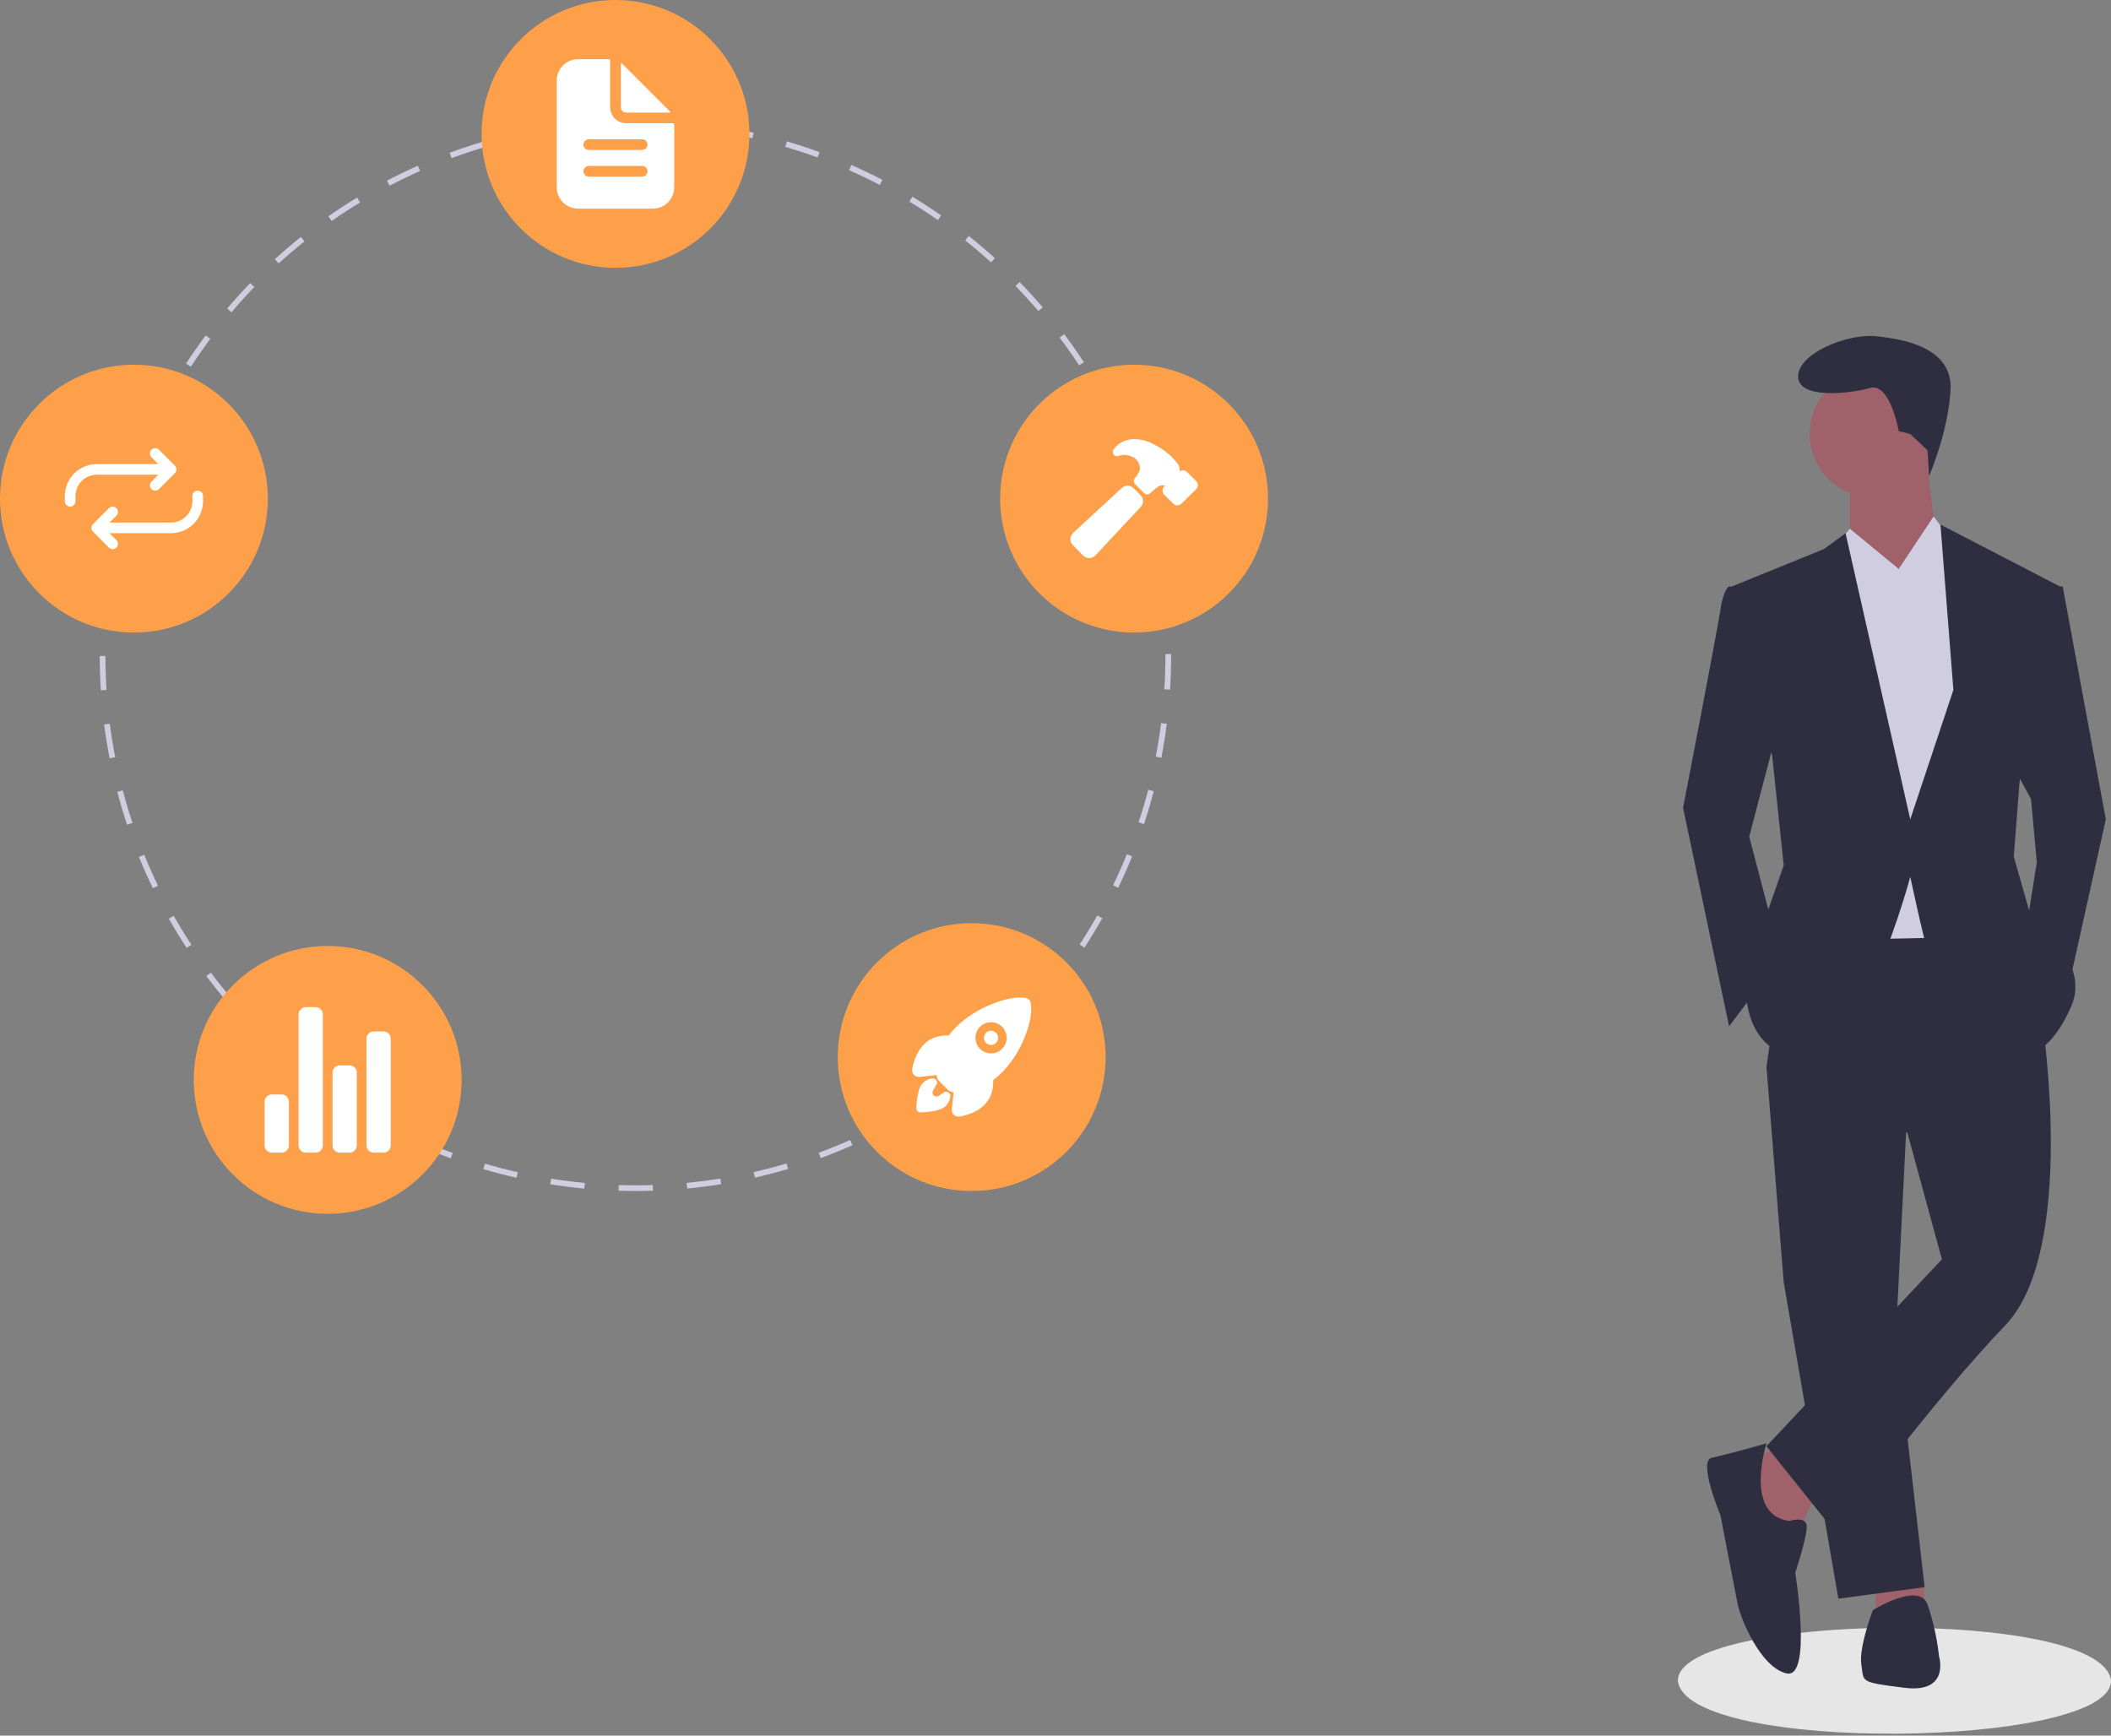 <svg width="180" height="148" viewBox="0 0 180 148" fill="none" xmlns="http://www.w3.org/2000/svg">
<rect x="0" y="0" width="180" height="148" fill="#808080" stroke="none"/>
<g clip-path="url(#clip0_2275_3325)">
<path d="M180 143.317C180.055 149.077 143.761 149.605 143.069 143.318C143.014 137.558 179.309 137.031 180 143.317Z" fill="#E6E6E6"/>
<path d="M151.604 123.323L148.906 124.794L150.623 130.434L153.32 130.679L154.791 127.491L151.604 123.323Z" fill="#9F616A"/>
<path d="M159.94 134.603V137.3L164.109 137.055L164.051 134.833L159.94 134.603Z" fill="#9F616A"/>
<path d="M150.622 90.954L152.093 109.346L156.752 136.319L164.109 135.338L161.657 114.004L162.638 94.388L150.622 90.954Z" fill="#2F2E41"/>
<path d="M170.239 77.223L152.584 77.468L150.622 90.955L162.638 96.594L165.58 107.384L150.622 123.323L156.507 130.679C156.507 130.679 164.844 119.399 170.975 113.024C177.105 106.648 174.163 87.276 174.163 87.276L170.239 77.223Z" fill="#2F2E41"/>
<path d="M159.695 42.402C162.675 42.402 165.09 39.987 165.09 37.008C165.09 34.028 162.675 31.613 159.695 31.613C156.716 31.613 154.301 34.028 154.301 37.008C154.301 39.987 156.716 42.402 159.695 42.402Z" fill="#9F616A"/>
<path d="M157.733 40.686V46.081L161.412 51.966C161.412 51.966 167.052 47.797 165.825 46.816C164.599 45.835 164.354 38.234 164.354 38.234L157.733 40.686Z" fill="#9F616A"/>
<path d="M157.734 45.1L154.056 49.513L155.527 80.165L167.052 79.92L169.014 53.192L166.562 46.326L164.88 44.037L161.903 48.532L157.734 45.1Z" fill="#D0CDE1"/>
<path d="M151.849 61.038L149.152 71.338L151.849 81.636L147.435 87.522L143.512 68.885C143.512 68.885 146.454 53.682 146.7 51.966C146.945 50.249 147.435 50.004 147.435 50.004L149.397 50.249L151.849 61.038Z" fill="#2F2E41"/>
<path d="M171.466 64.962L173.182 68.15L173.673 73.544L172.692 79.675L176.125 85.315L179.558 69.866L175.88 50.004H174.408L171.466 64.962Z" fill="#2F2E41"/>
<path d="M150.623 123.077C150.623 123.077 147.19 124.058 145.964 124.303C144.738 124.549 146.699 129.208 146.699 129.208C146.699 129.208 147.925 135.583 148.171 136.809C148.416 138.035 150.132 142.204 152.339 142.694C154.546 143.185 153.075 134.112 153.075 134.112C153.075 134.112 154.056 131.169 154.056 130.189C154.056 129.208 152.584 129.698 152.584 129.698C148.661 129.208 150.623 123.077 150.623 123.077Z" fill="#2F2E41"/>
<path d="M158.714 141.959C158.959 143.43 158.469 143.43 162.392 143.921C166.316 144.411 165.335 141.223 165.335 141.223C165.171 139.721 164.842 138.24 164.354 136.809C163.618 134.848 159.695 137.3 159.695 137.3C159.695 137.3 158.469 140.488 158.714 141.959Z" fill="#2F2E41"/>
<path d="M164.361 38.405L164.489 40.586C164.489 40.586 166.071 37.008 166.317 33.33C166.562 29.651 162.393 28.916 159.941 28.67C157.489 28.425 153.32 30.142 153.32 32.103C153.32 34.065 157.734 33.575 159.451 33.084C161.167 32.594 161.903 36.762 161.903 36.762L162.884 37.008L164.361 38.405Z" fill="#2F2E41"/>
<path d="M156.286 46.836L157.733 45.1L161.902 48.532L157.733 51.475L156.286 46.836Z" fill="#D0CDE1"/>
<path d="M166.561 46.325L164.845 44.119L161.902 48.532L165.581 51.23L166.561 46.325Z" fill="#D0CDE1"/>
<path d="M151.113 64.471L152.094 73.79L150.132 79.429L148.906 84.824C148.906 84.824 148.906 89.974 153.81 90.219C158.714 90.464 162.883 74.77 162.883 74.77C162.883 74.77 163.619 78.203 164.109 80.165C164.599 82.127 172.937 89.974 172.937 89.974C172.937 89.974 174.898 89.728 176.615 85.805C178.331 81.882 173.182 78.203 173.182 78.203L171.711 73.054L172.201 66.678L175.634 50.004L165.458 44.732L166.561 58.831L162.883 69.866L157.366 45.467L155.527 46.816L147.68 50.004L151.113 64.471Z" fill="#2F2E41"/>
<path d="M54.202 101.56C53.717 101.557 53.227 101.553 52.745 101.538L52.76 101.053C53.237 101.067 53.724 101.074 54.202 101.074C54.682 101.074 55.172 101.067 55.657 101.051L55.673 101.536C55.182 101.552 54.687 101.56 54.202 101.56ZM49.824 101.355C48.857 101.263 47.88 101.139 46.92 100.986L46.997 100.507C47.946 100.658 48.913 100.781 49.87 100.871L49.824 101.355ZM58.593 101.35L58.547 100.866C59.504 100.775 60.47 100.651 61.419 100.498L61.497 100.978C60.537 101.132 59.56 101.257 58.593 101.35ZM44.046 100.432C43.099 100.217 42.146 99.968 41.214 99.693L41.352 99.227C42.274 99.5 43.217 99.745 44.154 99.958L44.046 100.432ZM64.37 100.42L64.262 99.946C65.201 99.732 66.144 99.485 67.064 99.212L67.202 99.678C66.272 99.954 65.32 100.203 64.37 100.42ZM38.435 98.773C37.521 98.438 36.606 98.068 35.717 97.674L35.913 97.23C36.793 97.619 37.698 97.985 38.602 98.317L38.435 98.773ZM69.98 98.754L69.812 98.298C70.71 97.967 71.612 97.602 72.491 97.212L72.688 97.656C71.799 98.05 70.888 98.42 69.98 98.754ZM33.076 96.403C32.216 95.954 31.357 95.469 30.523 94.964L30.775 94.548C31.6 95.049 32.45 95.527 33.301 95.972L33.076 96.403ZM75.322 96.385L75.097 95.954C75.945 95.51 76.793 95.031 77.616 94.532L77.868 94.947C77.037 95.452 76.18 95.936 75.322 96.385ZM28.069 93.365C27.272 92.809 26.483 92.22 25.722 91.613L26.025 91.233C26.778 91.834 27.559 92.417 28.347 92.967L28.069 93.365ZM80.319 93.348L80.04 92.95C80.828 92.399 81.609 91.816 82.359 91.216L82.662 91.596C81.904 92.202 81.115 92.791 80.319 93.348ZM23.492 89.715C22.772 89.061 22.064 88.376 21.388 87.679L21.737 87.341C22.405 88.031 23.106 88.708 23.819 89.355L23.492 89.715ZM84.89 89.698L84.563 89.338C85.274 88.693 85.974 88.015 86.644 87.323L86.993 87.661C86.316 88.36 85.608 89.045 84.89 89.698ZM19.418 85.514C18.788 84.775 18.173 84.006 17.591 83.229L17.98 82.938C18.556 83.707 19.164 84.468 19.788 85.199L19.418 85.514ZM88.962 85.494L88.592 85.179C89.216 84.447 89.825 83.685 90.4 82.915L90.79 83.206C90.207 83.984 89.593 84.754 88.962 85.494ZM15.913 80.831C15.381 80.017 14.87 79.177 14.392 78.333L14.816 78.094C15.288 78.928 15.794 79.76 16.32 80.566L15.913 80.831ZM92.468 80.805L92.061 80.54C92.587 79.733 93.093 78.9 93.565 78.063L93.989 78.301C93.511 79.147 92.999 79.99 92.468 80.805ZM13.036 75.742C12.613 74.868 12.213 73.969 11.848 73.07L12.298 72.888C12.659 73.776 13.055 74.665 13.473 75.531L13.036 75.742ZM95.346 75.704L94.909 75.493C95.327 74.626 95.722 73.735 96.084 72.842L96.534 73.024C96.168 73.927 95.769 74.828 95.346 75.704ZM10.834 70.325C10.527 69.401 10.246 68.457 9.999 67.518L10.469 67.395C10.713 68.324 10.991 69.258 11.295 70.171L10.834 70.325ZM97.546 70.273L97.085 70.12C97.387 69.208 97.664 68.274 97.907 67.343L98.378 67.466C98.132 68.407 97.852 69.352 97.546 70.273ZM9.347 64.665C9.162 63.712 9.005 62.739 8.88 61.775L9.362 61.713C9.485 62.667 9.641 63.629 9.824 64.572L9.347 64.665ZM99.026 64.612L98.549 64.519C98.731 63.577 98.886 62.614 99.008 61.66L99.49 61.721C99.367 62.686 99.211 63.659 99.026 64.612ZM8.599 58.862C8.537 57.894 8.505 56.909 8.504 55.936L8.99 55.936C8.991 56.898 9.023 57.872 9.084 58.831L8.599 58.862ZM99.767 58.808L99.282 58.777C99.343 57.819 99.374 56.846 99.374 55.882L99.373 55.776H99.859L99.859 55.881C99.859 56.856 99.828 57.84 99.767 58.808ZM9.078 53.041L8.593 53.011C8.653 52.041 8.745 51.06 8.867 50.097L9.349 50.157C9.228 51.111 9.137 52.081 9.078 53.041ZM99.276 52.881C99.213 51.921 99.118 50.951 98.994 49.999L99.476 49.937C99.601 50.899 99.697 51.879 99.761 52.85L99.276 52.881ZM9.804 47.298L9.327 47.206C9.51 46.252 9.727 45.292 9.972 44.351L10.442 44.473C10.2 45.404 9.985 46.354 9.804 47.298ZM98.529 47.141C98.344 46.197 98.125 45.248 97.88 44.319L98.35 44.195C98.598 45.134 98.818 46.093 99.006 47.048L98.529 47.141ZM11.261 41.695L10.8 41.543C11.105 40.62 11.444 39.694 11.809 38.79L12.26 38.972C11.899 39.866 11.563 40.782 11.261 41.695ZM97.052 41.544C96.747 40.632 96.408 39.718 96.045 38.828L96.495 38.645C96.862 39.544 97.204 40.468 97.513 41.39L97.052 41.544ZM13.432 36.319L12.994 36.109C13.415 35.232 13.871 34.358 14.348 33.51L14.772 33.748C14.3 34.587 13.849 35.452 13.432 36.319ZM94.868 36.187C94.449 35.324 93.997 34.462 93.522 33.626L93.945 33.386C94.424 34.231 94.882 35.103 95.305 35.975L94.868 36.187ZM16.274 31.269L15.867 31.004C16.397 30.19 16.96 29.381 17.542 28.602L17.931 28.892C17.356 29.663 16.798 30.463 16.274 31.269ZM92.015 31.155C91.489 30.352 90.93 29.555 90.352 28.785L90.741 28.494C91.325 29.271 91.89 30.077 92.421 30.889L92.015 31.155ZM19.737 26.626L19.367 26.311C19.996 25.571 20.658 24.841 21.333 24.142L21.683 24.48C21.014 25.171 20.36 25.893 19.737 26.626ZM88.541 26.526C87.917 25.795 87.26 25.075 86.59 24.386L86.938 24.047C87.615 24.744 88.279 25.472 88.911 26.21L88.541 26.526ZM23.761 22.462L23.434 22.103C24.153 21.448 24.901 20.808 25.659 20.202L25.963 20.581C25.213 21.181 24.472 21.814 23.761 22.462ZM84.505 22.374C83.793 21.729 83.05 21.098 82.297 20.499L82.6 20.119C83.361 20.724 84.112 21.362 84.831 22.014L84.505 22.374ZM28.28 18.845L28.001 18.447C28.796 17.89 29.62 17.351 30.449 16.846L30.702 17.261C29.881 17.761 29.066 18.294 28.28 18.845ZM79.973 18.768C79.182 18.217 78.364 17.686 77.543 17.189L77.794 16.773C78.625 17.276 79.451 17.812 80.251 18.369L79.973 18.768ZM33.22 15.835L32.995 15.405C33.853 14.954 34.739 14.526 35.626 14.131L35.824 14.575C34.946 14.965 34.07 15.39 33.22 15.835ZM75.015 15.769C74.162 15.325 73.283 14.902 72.402 14.514L72.598 14.069C73.488 14.462 74.377 14.889 75.24 15.338L75.015 15.769ZM38.502 13.485L38.333 13.029C39.244 12.692 40.179 12.38 41.11 12.102L41.249 12.568C40.327 12.843 39.403 13.151 38.502 13.485ZM69.712 13.43C68.808 13.099 67.883 12.794 66.961 12.523L67.098 12.056C68.03 12.331 68.966 12.639 69.879 12.973L69.712 13.43ZM44.049 11.831L43.941 11.357C44.886 11.14 45.853 10.952 46.814 10.796L46.892 11.275C45.941 11.43 44.985 11.617 44.049 11.831ZM64.158 11.795C63.221 11.584 62.264 11.401 61.314 11.25L61.39 10.77C62.35 10.922 63.318 11.108 64.265 11.321L64.158 11.795ZM49.764 10.904L49.717 10.42C50.681 10.326 51.664 10.262 52.637 10.23L52.653 10.716C51.69 10.748 50.718 10.811 49.764 10.904ZM58.441 10.889C57.485 10.799 56.512 10.739 55.55 10.711L55.565 10.225C56.537 10.254 57.52 10.314 58.486 10.405L58.441 10.889Z" fill="#D0CDE1"/>
<path d="M52.481 22.839C58.788 22.839 63.901 17.726 63.901 11.419C63.901 5.113 58.788 0 52.481 0C46.174 0 41.062 5.113 41.062 11.419C41.062 17.726 46.174 22.839 52.481 22.839Z" fill="#FDA049"/>
<path d="M96.701 53.939C103.008 53.939 108.12 48.826 108.12 42.519C108.12 36.212 103.008 31.1 96.701 31.1C90.394 31.1 85.281 36.212 85.281 42.519C85.281 48.826 90.394 53.939 96.701 53.939Z" fill="#FDA049"/>
<path d="M82.852 101.56C89.159 101.56 94.272 96.448 94.272 90.141C94.272 83.834 89.159 78.721 82.852 78.721C76.545 78.721 71.433 83.834 71.433 90.141C71.433 96.448 76.545 101.56 82.852 101.56Z" fill="#FDA049"/>
<path d="M27.941 103.504C34.248 103.504 39.36 98.391 39.36 92.085C39.36 85.778 34.248 80.665 27.941 80.665C21.634 80.665 16.521 85.778 16.521 92.085C16.521 98.391 21.634 103.504 27.941 103.504Z" fill="#FDA049"/>
<path d="M11.419 53.939C17.726 53.939 22.839 48.826 22.839 42.519C22.839 36.212 17.726 31.1 11.419 31.1C5.113 31.1 0 36.212 0 42.519C0 48.826 5.113 53.939 11.419 53.939Z" fill="#FDA049"/>
<path d="M57.375 10.509H53.392C53.029 10.509 52.682 10.365 52.426 10.109C52.17 9.853 52.026 9.506 52.026 9.143V5.16C52.026 5.145 52.023 5.13 52.017 5.117C52.011 5.103 52.003 5.09 51.992 5.08C51.982 5.069 51.969 5.061 51.956 5.055C51.942 5.049 51.927 5.046 51.912 5.046H49.294C48.812 5.046 48.348 5.238 48.007 5.58C47.666 5.921 47.474 6.384 47.474 6.867V15.972C47.474 16.455 47.666 16.918 48.007 17.259C48.348 17.601 48.812 17.793 49.294 17.793H55.668C56.151 17.793 56.614 17.601 56.955 17.259C57.297 16.918 57.489 16.455 57.489 15.972V10.623C57.489 10.608 57.486 10.593 57.48 10.579C57.474 10.566 57.466 10.553 57.455 10.542C57.444 10.532 57.432 10.523 57.418 10.518C57.404 10.512 57.39 10.509 57.375 10.509ZM54.757 15.061H50.205C50.084 15.061 49.968 15.013 49.883 14.928C49.798 14.842 49.75 14.727 49.75 14.606C49.75 14.485 49.798 14.37 49.883 14.284C49.968 14.199 50.084 14.151 50.205 14.151H54.757C54.878 14.151 54.994 14.199 55.079 14.284C55.164 14.37 55.212 14.485 55.212 14.606C55.212 14.727 55.164 14.842 55.079 14.928C54.994 15.013 54.878 15.061 54.757 15.061ZM54.757 12.785H50.205C50.084 12.785 49.968 12.737 49.883 12.652C49.798 12.566 49.75 12.451 49.75 12.33C49.75 12.209 49.798 12.093 49.883 12.008C49.968 11.923 50.084 11.875 50.205 11.875H54.757C54.878 11.875 54.994 11.923 55.079 12.008C55.164 12.093 55.212 12.209 55.212 12.33C55.212 12.451 55.164 12.566 55.079 12.652C54.994 12.737 54.878 12.785 54.757 12.785Z" fill="white"/>
<path d="M57.125 9.502L53.033 5.41C53.026 5.402 53.016 5.397 53.005 5.395C52.993 5.392 52.982 5.394 52.972 5.398C52.961 5.402 52.952 5.409 52.946 5.419C52.94 5.428 52.937 5.439 52.937 5.45V9.143C52.937 9.264 52.984 9.38 53.07 9.465C53.155 9.551 53.271 9.599 53.392 9.599H57.085C57.096 9.599 57.107 9.595 57.117 9.589C57.126 9.583 57.133 9.574 57.137 9.564C57.142 9.553 57.143 9.542 57.141 9.531C57.138 9.52 57.133 9.51 57.125 9.502Z" fill="white"/>
<path d="M84.503 87.891C84.363 87.891 84.228 87.94 84.119 88.029C84.011 88.118 83.937 88.241 83.91 88.379C83.883 88.516 83.904 88.659 83.97 88.782C84.036 88.906 84.143 89.002 84.272 89.056C84.402 89.109 84.546 89.116 84.68 89.076C84.814 89.035 84.929 88.949 85.007 88.833C85.085 88.716 85.12 88.576 85.106 88.437C85.092 88.298 85.03 88.167 84.931 88.068C84.875 88.012 84.808 87.968 84.735 87.937C84.662 87.907 84.583 87.891 84.503 87.891Z" fill="white"/>
<path d="M87.873 85.471V85.469C87.854 85.385 87.812 85.308 87.751 85.247C87.691 85.186 87.614 85.142 87.53 85.122C86.854 84.957 85.791 85.133 84.614 85.605C83.481 86.045 82.444 86.701 81.562 87.537C81.321 87.777 81.097 88.033 80.892 88.304C80.439 88.273 79.984 88.346 79.564 88.517C78.255 89.094 77.881 90.568 77.781 91.174C77.767 91.26 77.772 91.348 77.798 91.431C77.823 91.515 77.867 91.591 77.927 91.655C77.986 91.719 78.06 91.768 78.142 91.798C78.223 91.829 78.311 91.84 78.398 91.831H78.401L79.859 91.672C79.861 91.691 79.863 91.708 79.865 91.723C79.883 91.901 79.963 92.067 80.089 92.193L80.801 92.905C80.927 93.032 81.093 93.111 81.27 93.13L81.319 93.135L81.16 94.592V94.595C81.153 94.669 81.16 94.744 81.181 94.815C81.202 94.886 81.237 94.953 81.284 95.01C81.331 95.068 81.389 95.116 81.455 95.152C81.52 95.187 81.592 95.209 81.666 95.217C81.683 95.219 81.701 95.22 81.718 95.22C81.75 95.22 81.781 95.217 81.812 95.212C82.421 95.114 83.895 94.745 84.47 93.429C84.64 93.01 84.713 92.557 84.684 92.106C84.956 91.901 85.214 91.677 85.454 91.436C86.289 90.562 86.946 89.533 87.388 88.408C87.857 87.244 88.034 86.173 87.873 85.471ZM85.446 89.436C85.259 89.623 85.022 89.75 84.764 89.802C84.505 89.853 84.237 89.827 83.994 89.726C83.75 89.625 83.542 89.455 83.395 89.236C83.249 89.017 83.171 88.759 83.17 88.495C83.17 88.232 83.248 87.974 83.394 87.755C83.541 87.536 83.749 87.365 83.992 87.264C84.236 87.163 84.504 87.136 84.762 87.188C85.021 87.239 85.258 87.366 85.445 87.552L85.446 87.553C85.695 87.799 85.837 88.134 85.84 88.485C85.843 88.835 85.706 89.173 85.46 89.422L85.446 89.436Z" fill="white"/>
<path d="M80.719 93.099C80.631 93.088 80.543 93.109 80.47 93.159C80.325 93.258 80.179 93.356 80.032 93.451C79.969 93.493 79.893 93.511 79.817 93.504C79.742 93.497 79.671 93.464 79.616 93.412C79.561 93.36 79.525 93.29 79.514 93.215C79.504 93.14 79.518 93.064 79.556 92.998L79.832 92.522C79.871 92.464 79.893 92.397 79.895 92.327C79.897 92.257 79.878 92.188 79.842 92.129C79.806 92.069 79.753 92.021 79.69 91.991C79.627 91.96 79.557 91.948 79.488 91.957C79.182 91.996 78.898 92.135 78.68 92.353C78.597 92.436 78.345 92.689 78.209 93.651C78.17 93.928 78.146 94.206 78.136 94.485C78.135 94.533 78.143 94.58 78.16 94.624C78.177 94.669 78.203 94.71 78.236 94.744C78.268 94.779 78.308 94.806 78.351 94.826C78.395 94.845 78.442 94.856 78.489 94.857C78.492 94.857 78.496 94.857 78.499 94.857H78.508C78.787 94.847 79.065 94.823 79.342 94.785C80.305 94.648 80.558 94.396 80.641 94.313C80.86 94.095 80.999 93.809 81.035 93.502C81.047 93.407 81.02 93.311 80.961 93.235C80.901 93.159 80.815 93.11 80.719 93.099Z" fill="white"/>
<path d="M24.011 98.29H23.184C23.019 98.29 22.862 98.225 22.745 98.108C22.629 97.992 22.564 97.834 22.564 97.669V93.946C22.564 93.782 22.629 93.624 22.745 93.507C22.862 93.391 23.019 93.326 23.184 93.326H24.011C24.176 93.326 24.334 93.391 24.45 93.507C24.567 93.624 24.632 93.782 24.632 93.946V97.669C24.632 97.834 24.567 97.992 24.45 98.108C24.334 98.225 24.176 98.29 24.011 98.29Z" fill="white"/>
<path d="M29.802 98.29H28.975C28.811 98.29 28.653 98.225 28.536 98.108C28.42 97.992 28.355 97.834 28.355 97.669V91.464C28.355 91.299 28.42 91.142 28.536 91.025C28.653 90.909 28.811 90.844 28.975 90.844H29.802C29.967 90.844 30.125 90.909 30.241 91.025C30.358 91.142 30.423 91.299 30.423 91.464V97.669C30.423 97.834 30.358 97.992 30.241 98.108C30.125 98.225 29.967 98.29 29.802 98.29Z" fill="white"/>
<path d="M32.699 98.29H31.872C31.707 98.29 31.549 98.225 31.433 98.108C31.316 97.992 31.251 97.834 31.251 97.669V88.568C31.251 88.404 31.316 88.246 31.433 88.129C31.549 88.013 31.707 87.948 31.872 87.948H32.699C32.864 87.948 33.021 88.013 33.138 88.129C33.254 88.246 33.319 88.404 33.319 88.568V97.669C33.319 97.834 33.254 97.992 33.138 98.108C33.021 98.225 32.864 98.29 32.699 98.29Z" fill="white"/>
<path d="M26.907 98.29H26.079C25.915 98.29 25.757 98.225 25.641 98.108C25.524 97.992 25.459 97.834 25.459 97.67V86.5C25.459 86.335 25.524 86.177 25.641 86.061C25.757 85.945 25.915 85.879 26.079 85.879H26.907C27.072 85.879 27.229 85.945 27.346 86.061C27.462 86.177 27.527 86.335 27.527 86.5V97.67C27.527 97.751 27.511 97.832 27.48 97.907C27.449 97.982 27.403 98.051 27.346 98.108C27.288 98.166 27.22 98.212 27.144 98.243C27.069 98.274 26.988 98.29 26.907 98.29Z" fill="white"/>
<path d="M97.248 42.22L96.657 41.629C96.522 41.493 96.338 41.417 96.147 41.416C95.955 41.416 95.771 41.491 95.635 41.626L91.525 45.419C91.374 45.552 91.282 45.74 91.268 45.941C91.264 46.041 91.28 46.14 91.316 46.234C91.352 46.327 91.407 46.412 91.477 46.483L92.36 47.376L92.361 47.377C92.498 47.513 92.682 47.59 92.875 47.59H92.902C93.001 47.585 93.099 47.56 93.189 47.516C93.279 47.473 93.36 47.412 93.426 47.337L97.246 43.247C97.382 43.111 97.459 42.927 97.46 42.735C97.461 42.543 97.385 42.358 97.25 42.222L97.248 42.22Z" fill="white"/>
<path d="M101.999 41.025L101.992 41.018L101.216 40.25C101.171 40.205 101.117 40.169 101.057 40.145C100.998 40.12 100.934 40.108 100.87 40.108C100.766 40.109 100.665 40.141 100.581 40.202C100.581 40.193 100.582 40.183 100.583 40.175C100.614 39.976 100.572 39.773 100.465 39.604C100.294 39.373 100.106 39.156 99.903 38.953L99.902 38.951C99.335 38.407 98.668 37.977 97.938 37.685C97.557 37.528 97.149 37.448 96.737 37.448C96.203 37.443 95.685 37.625 95.271 37.962C95.153 38.074 95.046 38.197 94.95 38.329C94.904 38.392 94.88 38.468 94.881 38.546C94.882 38.624 94.908 38.7 94.956 38.762C95.003 38.824 95.069 38.868 95.144 38.89C95.219 38.911 95.299 38.908 95.372 38.88C95.436 38.856 95.5 38.836 95.566 38.82C95.703 38.791 95.844 38.782 95.984 38.794C96.274 38.825 96.551 38.926 96.792 39.091C96.927 39.204 97.034 39.347 97.106 39.508C97.177 39.669 97.211 39.845 97.205 40.021C97.105 40.307 96.951 40.572 96.752 40.801C96.7 40.871 96.674 40.958 96.68 41.045C96.686 41.133 96.723 41.215 96.785 41.277L97.564 42.056C97.63 42.121 97.718 42.16 97.811 42.162C97.903 42.165 97.993 42.132 98.062 42.07C98.283 41.873 98.618 41.577 98.736 41.504C98.836 41.437 98.949 41.392 99.068 41.373C99.157 41.364 99.246 41.383 99.324 41.426C99.324 41.43 99.324 41.434 99.323 41.438C99.322 41.442 99.32 41.445 99.317 41.448L99.276 41.487L99.269 41.493C99.177 41.585 99.126 41.709 99.126 41.838C99.125 41.967 99.176 42.091 99.268 42.183L99.27 42.185L100.046 42.953C100.091 42.998 100.145 43.034 100.204 43.058C100.264 43.082 100.327 43.095 100.392 43.094C100.52 43.094 100.644 43.044 100.736 42.954L101.993 41.713C101.997 41.708 102.001 41.704 102.005 41.699C102.09 41.607 102.136 41.486 102.135 41.361C102.133 41.236 102.085 41.116 101.999 41.025Z" fill="white"/>
<path d="M13.233 41.839C13.143 41.839 13.055 41.813 12.981 41.763C12.906 41.713 12.848 41.642 12.814 41.559C12.78 41.477 12.771 41.386 12.788 41.298C12.806 41.21 12.849 41.129 12.912 41.066L13.951 40.026L12.912 38.987C12.827 38.902 12.779 38.787 12.779 38.666C12.779 38.546 12.827 38.431 12.912 38.346C12.997 38.261 13.112 38.213 13.233 38.213C13.353 38.213 13.468 38.261 13.553 38.346L14.913 39.706C14.955 39.748 14.988 39.798 15.011 39.853C15.034 39.908 15.046 39.967 15.046 40.026C15.046 40.086 15.034 40.145 15.011 40.2C14.988 40.255 14.955 40.305 14.913 40.347L13.553 41.707C13.511 41.749 13.461 41.782 13.406 41.805C13.351 41.828 13.292 41.839 13.233 41.839Z" fill="white"/>
<path d="M5.981 43.199C5.921 43.199 5.862 43.188 5.807 43.165C5.752 43.142 5.702 43.109 5.66 43.066C5.618 43.024 5.585 42.974 5.562 42.919C5.539 42.864 5.527 42.806 5.527 42.746V42.293C5.531 41.573 5.818 40.883 6.327 40.374C6.836 39.865 7.526 39.577 8.246 39.573H14.14C14.26 39.573 14.375 39.621 14.46 39.706C14.545 39.791 14.593 39.906 14.593 40.026C14.593 40.147 14.545 40.262 14.46 40.347C14.375 40.432 14.26 40.48 14.14 40.48H8.247C7.767 40.482 7.307 40.675 6.968 41.014C6.628 41.354 6.436 41.814 6.434 42.294V42.746C6.434 42.806 6.422 42.864 6.399 42.919C6.377 42.974 6.343 43.024 6.301 43.066C6.259 43.108 6.209 43.142 6.154 43.165C6.099 43.188 6.04 43.199 5.981 43.199Z" fill="white"/>
<path d="M9.606 46.825C9.547 46.825 9.488 46.814 9.433 46.791C9.378 46.768 9.328 46.735 9.286 46.693L7.926 45.333C7.884 45.291 7.85 45.241 7.827 45.186C7.805 45.131 7.793 45.072 7.793 45.012C7.793 44.953 7.805 44.894 7.827 44.839C7.85 44.784 7.884 44.734 7.926 44.692L9.286 43.332C9.371 43.247 9.486 43.199 9.606 43.2C9.726 43.2 9.841 43.247 9.926 43.332C10.011 43.417 10.059 43.532 10.059 43.653C10.059 43.773 10.011 43.888 9.927 43.973L8.887 45.012L9.927 46.052C9.99 46.115 10.033 46.196 10.051 46.284C10.068 46.372 10.059 46.463 10.025 46.546C9.991 46.628 9.932 46.699 9.858 46.749C9.783 46.799 9.696 46.825 9.606 46.825Z" fill="white"/>
<path d="M8.699 45.466C8.579 45.466 8.464 45.418 8.379 45.333C8.294 45.248 8.246 45.133 8.246 45.012C8.246 44.892 8.294 44.777 8.379 44.692C8.464 44.607 8.579 44.559 8.699 44.559H14.592C15.072 44.556 15.532 44.364 15.871 44.024C16.211 43.685 16.403 43.225 16.405 42.745V42.293C16.405 42.172 16.453 42.057 16.538 41.972C16.623 41.887 16.738 41.839 16.858 41.839C16.979 41.839 17.094 41.887 17.179 41.972C17.264 42.057 17.312 42.172 17.312 42.293V42.746C17.308 43.466 17.021 44.155 16.512 44.665C16.003 45.174 15.313 45.462 14.593 45.466L8.699 45.466Z" fill="white"/>
</g>
<defs>
<clipPath id="clip0_2275_3325">
<rect width="180" height="147.837" fill="white"/>
</clipPath>
</defs>
</svg>
